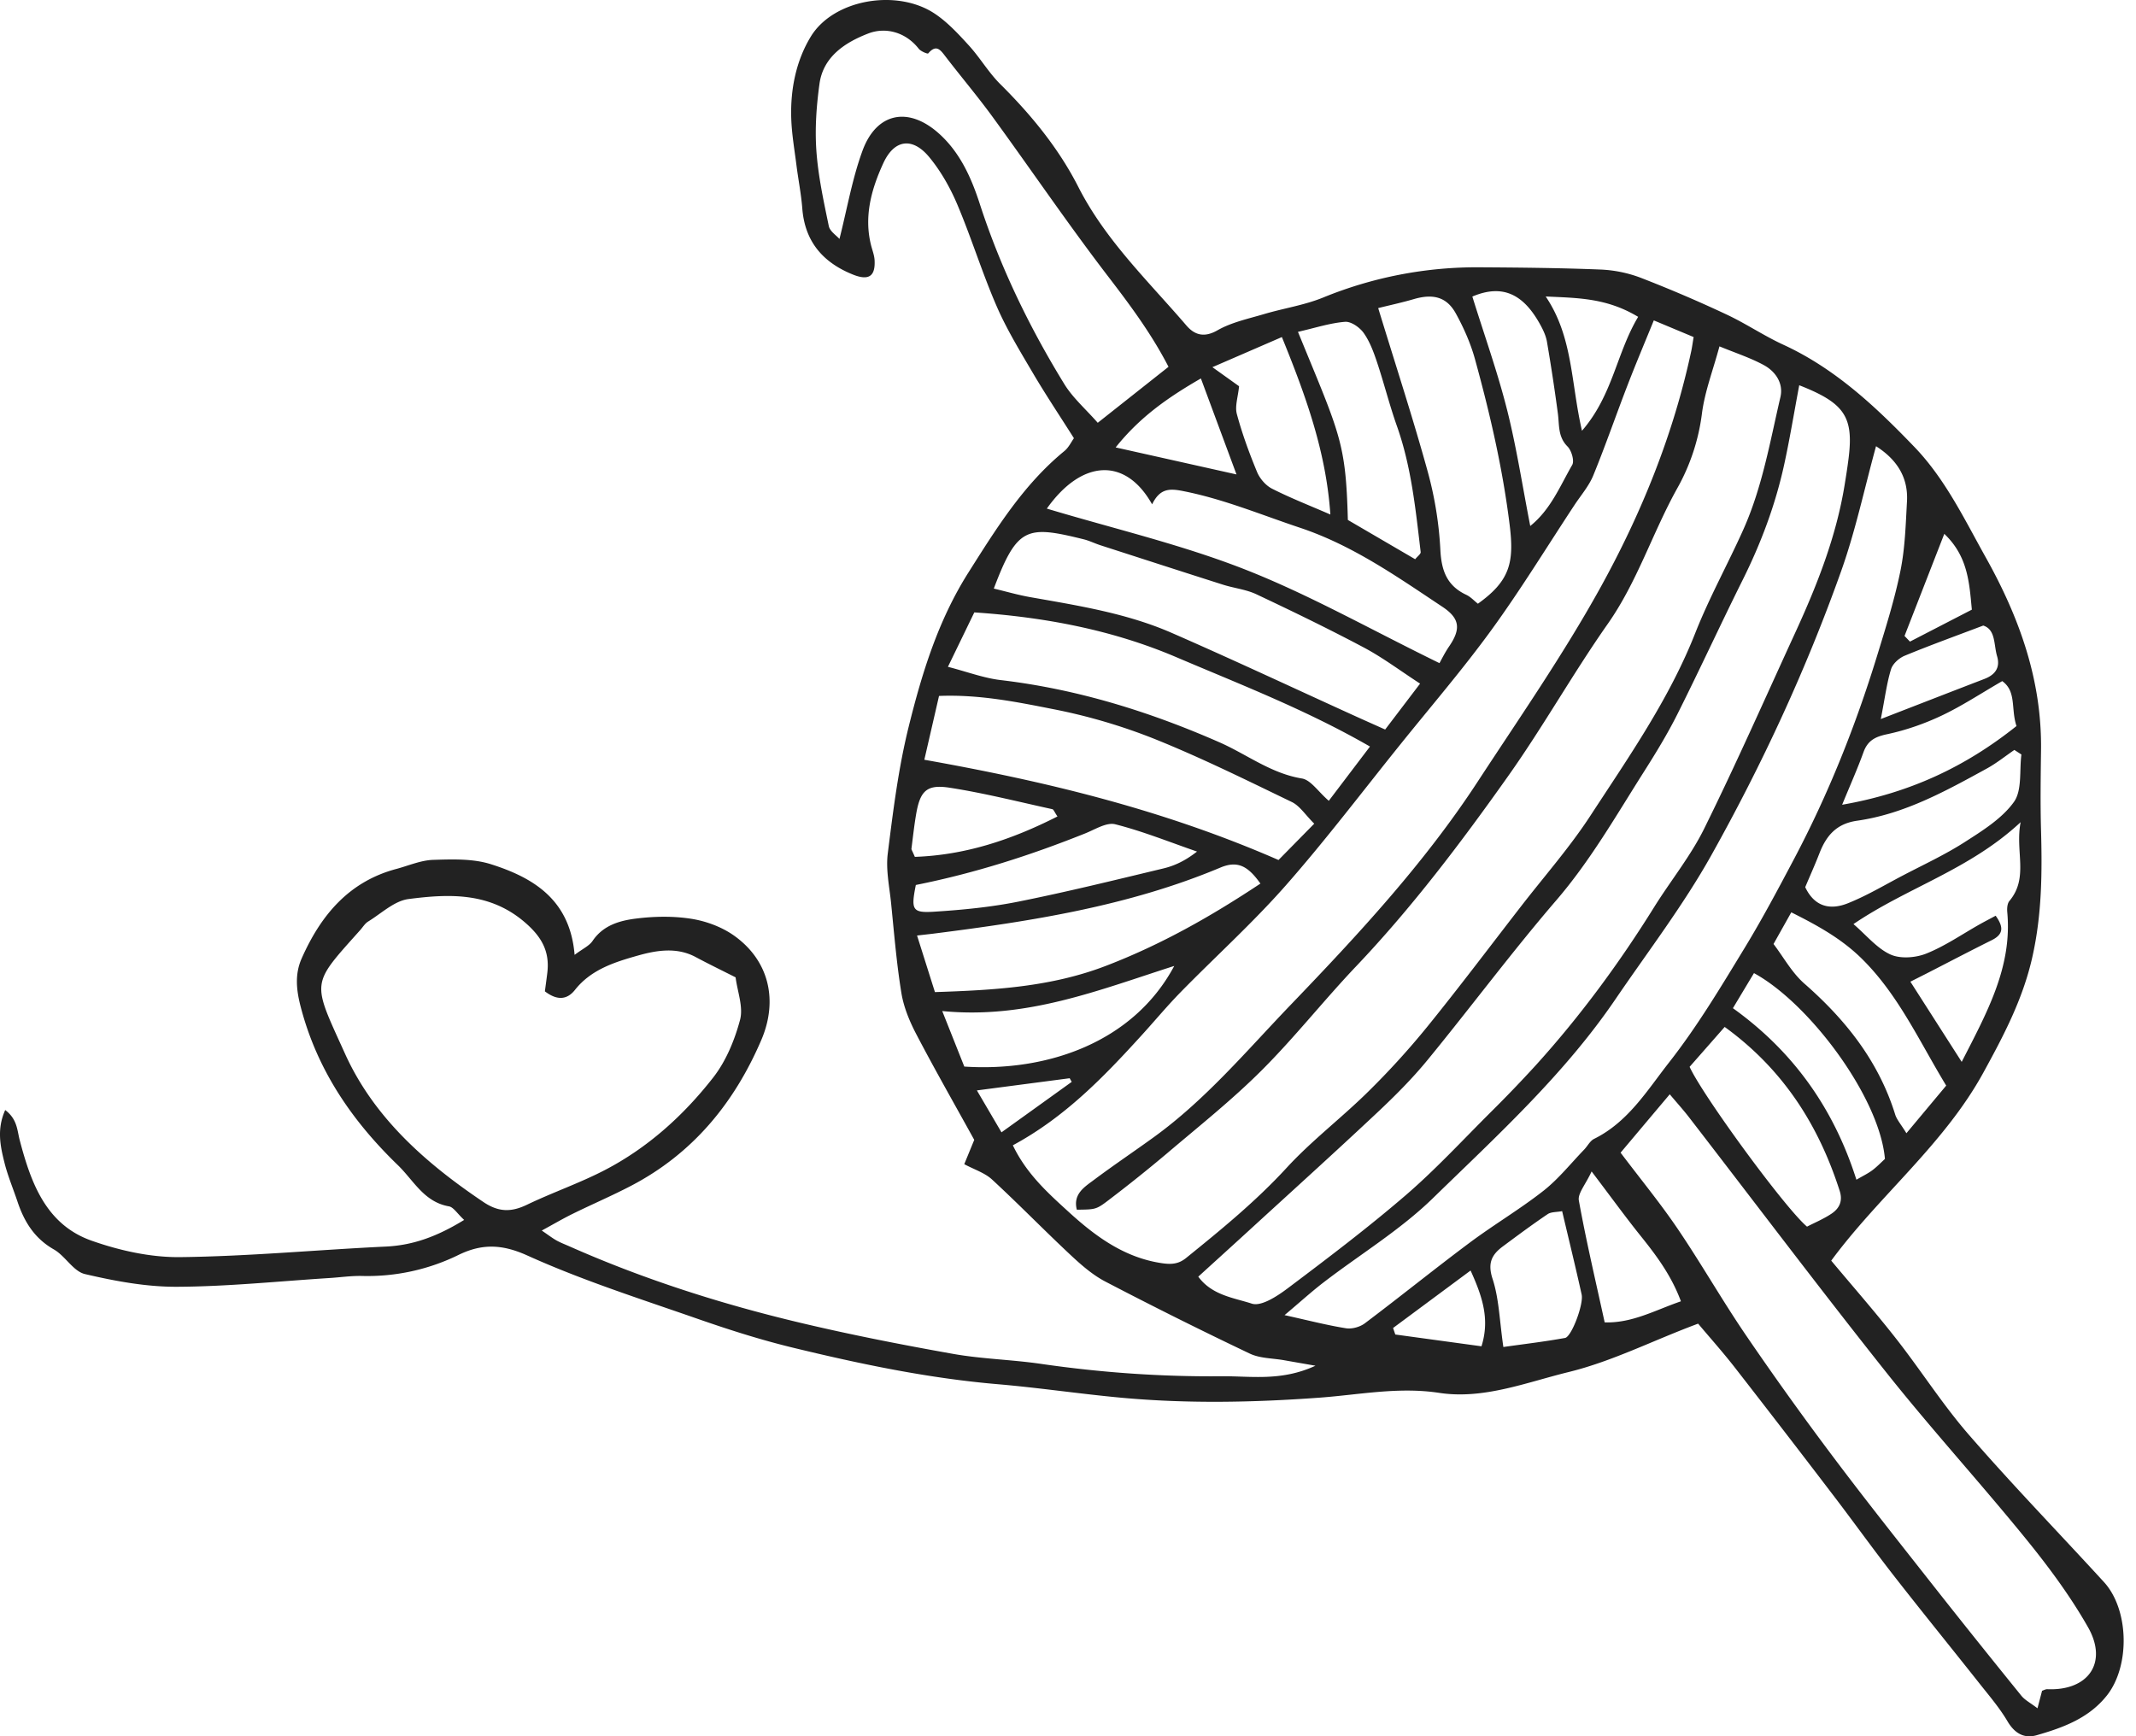 <?xml version="1.0" encoding="UTF-8"?> <svg xmlns="http://www.w3.org/2000/svg" width="139" height="113" fill="none"> <path d="M29.211 78.509c-1.622-.285-2.294-1.688-3.318-2.679-2.993-2.893-5.259-6.204-6.325-10.304-.292-1.12-.387-2.136.064-3.154 1.236-2.789 3.053-4.991 6.155-5.82.8-.213 1.599-.567 2.406-.592 1.253-.04 2.587-.086 3.755.284 2.775.88 5.15 2.316 5.444 5.899.53-.4.955-.587 1.173-.912.68-1.009 1.744-1.311 2.794-1.446 1.194-.152 2.444-.176 3.628.01.968.153 1.99.533 2.786 1.098 2.272 1.618 2.878 4.207 1.766 6.797-1.764 4.109-4.464 7.39-8.476 9.484-1.235.645-2.521 1.194-3.772 1.81-.654.32-1.283.692-2.036 1.1.435.295.684.49.958.644.277.154.577.266.866.395 4.846 2.145 9.876 3.747 15.021 4.968 3.282.779 6.597 1.428 9.918 2.019 1.88.333 3.808.373 5.7.647 3.91.57 7.842.847 11.784.81 1.897-.018 3.87.346 6.101-.686-.938-.164-1.487-.258-2.034-.356-.752-.134-1.576-.116-2.24-.433a286.352 286.352 0 0 1-9.398-4.687c-.833-.434-1.575-1.087-2.27-1.736-1.725-1.613-3.372-3.309-5.108-4.909-.47-.433-1.145-.642-1.804-.995l.65-1.582c-1.282-2.324-2.573-4.585-3.778-6.89-.437-.837-.816-1.757-.965-2.68-.314-1.93-.471-3.887-.668-5.834-.109-1.075-.349-2.178-.217-3.228.346-2.757.689-5.535 1.354-8.225.865-3.496 1.915-6.934 3.891-10.059 1.817-2.871 3.585-5.728 6.25-7.913.278-.228.445-.591.62-.834-.932-1.474-1.844-2.837-2.674-4.248-.838-1.424-1.707-2.848-2.362-4.359-.937-2.158-1.63-4.42-2.547-6.588-.462-1.095-1.07-2.174-1.823-3.088-1.094-1.33-2.281-1.174-2.997.38-.777 1.688-1.28 3.477-.79 5.379.08.306.2.612.22.923.064 1.072-.387 1.363-1.423.944-1.936-.783-3.11-2.134-3.28-4.285-.074-.95-.262-1.888-.382-2.835-.128-1.012-.305-2.023-.338-3.04-.061-1.884.314-3.758 1.28-5.333C54.255-.05 58.368-.745 60.82.883c.835.555 1.545 1.325 2.228 2.074.727.796 1.28 1.758 2.042 2.515 2.01 1.996 3.8 4.175 5.079 6.687 1.768 3.478 4.548 6.124 7.03 9.017.523.61 1.143.827 2.027.321.917-.524 2.01-.752 3.042-1.059 1.272-.377 2.61-.575 3.83-1.072a26.365 26.365 0 0 1 10.24-1.97c2.605.016 5.21.041 7.811.146a8.34 8.34 0 0 1 2.607.53 87.36 87.36 0 0 1 5.591 2.392c1.263.59 2.429 1.384 3.694 1.966 3.378 1.553 6.019 4.035 8.543 6.662 2.012 2.095 3.25 4.7 4.651 7.206 2.179 3.9 3.64 7.968 3.585 12.494-.021 1.722-.049 3.447-.002 5.168.079 2.802.064 5.55-.568 8.344-.618 2.74-1.874 5.113-3.179 7.495-2.563 4.682-6.798 8.026-9.904 12.245 1.4 1.676 2.861 3.34 4.224 5.08 1.612 2.056 3.021 4.282 4.731 6.249 2.841 3.271 5.863 6.387 8.79 9.585 1.648 1.799 1.71 5.479.189 7.39-1.179 1.483-2.853 2.089-4.57 2.582-.812.232-1.431-.124-1.895-.91-.514-.872-1.186-1.655-1.817-2.453-1.861-2.353-3.754-4.68-5.598-7.045-1.332-1.708-2.594-3.471-3.91-5.194a1066.25 1066.25 0 0 0-6.417-8.33c-.777-.997-1.62-1.94-2.389-2.855-2.935 1.09-5.554 2.445-8.432 3.151-2.779.682-5.533 1.793-8.416 1.354-2.649-.404-5.217.124-7.785.312-4.34.317-8.65.399-12.972-.003-2.663-.248-5.312-.645-7.976-.873-4.513-.385-8.928-1.31-13.313-2.374-2.103-.51-4.175-1.17-6.22-1.883-3.72-1.297-7.491-2.498-11.07-4.117-1.666-.754-2.974-.774-4.48-.04a13.46 13.46 0 0 1-6.29 1.37c-.7-.015-1.402.09-2.104.134-3.307.209-6.614.555-9.923.57-2.004.01-4.038-.369-5.999-.828-.755-.178-1.278-1.18-2.022-1.604-1.26-.718-1.928-1.803-2.363-3.106-.283-.848-.635-1.678-.85-2.542-.27-1.075-.509-2.181.049-3.423.794.602.774 1.315.945 1.965.729 2.771 1.706 5.491 4.676 6.538 1.832.646 3.85 1.094 5.78 1.07 4.457-.052 8.91-.476 13.368-.687 1.779-.084 3.346-.66 5.096-1.734-.45-.415-.69-.831-.993-.884Zm81.542-51.59a13.362 13.362 0 0 1-1.608 4.864c-1.608 2.886-2.593 6.072-4.519 8.818-2.264 3.225-4.198 6.68-6.475 9.895-3.056 4.316-6.244 8.54-9.9 12.39-2.108 2.218-4.008 4.639-6.172 6.796-1.933 1.928-4.087 3.637-6.172 5.41a96.991 96.991 0 0 1-3.727 2.983c-.855.657-.89.635-2.106.653-.263-1.03.51-1.487 1.142-1.96 1.27-.95 2.589-1.834 3.874-2.765 3.384-2.45 6.05-5.64 8.92-8.628 4.379-4.56 8.674-9.184 12.143-14.494 2.717-4.156 5.562-8.251 7.964-12.587 2.683-4.843 4.773-9.987 5.942-15.449.052-.243.084-.491.154-.91l-2.592-1.084c-.596 1.464-1.175 2.833-1.71 4.22-.755 1.953-1.436 3.936-2.23 5.873-.284.692-.805 1.29-1.224 1.926-1.788 2.712-3.485 5.49-5.393 8.115-1.868 2.57-3.947 4.987-5.94 7.466-2.473 3.072-4.856 6.224-7.46 9.182-2.141 2.43-4.56 4.614-6.831 6.933-.89.91-1.704 1.892-2.562 2.833-2.45 2.692-4.971 5.308-8.36 7.137.89 1.862 2.298 3.117 3.613 4.318 1.666 1.522 3.511 2.918 5.895 3.324.695.119 1.215.138 1.762-.305 2.28-1.843 4.54-3.689 6.54-5.864 1.632-1.776 3.582-3.256 5.304-4.954a51.68 51.68 0 0 0 3.86-4.242c2.08-2.566 4.066-5.209 6.09-7.82 1.516-1.96 3.167-3.832 4.516-5.9 2.5-3.831 5.131-7.59 6.831-11.9.907-2.3 2.117-4.476 3.128-6.735 1.23-2.748 1.734-5.711 2.411-8.617.207-.89-.311-1.661-1.077-2.079-.882-.48-1.854-.793-2.89-1.221-.426 1.575-.959 2.954-1.141 4.378ZM45.267 62.283c-1.232-.66-2.553-.433-3.739-.1-1.496.422-3.054.9-4.11 2.237-.526.666-1.178.693-1.96.096.046-.35.106-.772.157-1.195.17-1.383-.35-2.336-1.447-3.284-2.295-1.983-4.935-1.87-7.585-1.527-.924.12-1.765.937-2.627 1.464-.207.127-.346.366-.515.555-3.241 3.632-3.153 3.264-.988 8.049 1.882 4.16 5.25 7.124 9.01 9.653.983.66 1.802.665 2.819.178 1.658-.797 3.413-1.4 5.045-2.244 2.815-1.457 5.15-3.564 7.083-6.039.834-1.067 1.398-2.435 1.749-3.756.222-.839-.173-1.842-.29-2.764-.907-.459-1.763-.873-2.602-1.323ZM116.1 30.259c-.57 2.604-1.5 5.083-2.69 7.473-1.446 2.901-2.8 5.85-4.254 8.747-.648 1.292-1.407 2.535-2.184 3.758-1.807 2.846-3.474 5.77-5.698 8.356-2.897 3.368-5.551 6.945-8.37 10.383-1.006 1.228-2.14 2.362-3.3 3.45-2.74 2.573-5.53 5.093-8.301 7.631-1.078.987-2.16 1.967-3.325 3.027.888 1.217 2.32 1.377 3.485 1.757.617.2 1.666-.495 2.35-1.01 2.596-1.954 5.192-3.92 7.653-6.037 1.926-1.658 3.663-3.537 5.466-5.337a85.443 85.443 0 0 0 3.046-3.17c2.87-3.175 5.397-6.609 7.66-10.242 1.072-1.722 2.377-3.322 3.268-5.13 2.081-4.214 3.979-8.518 5.942-12.79 1.411-3.074 2.646-6.21 3.192-9.573.092-.564.182-1.129.253-1.696.341-2.71-.231-3.621-3.208-4.784-.345 1.836-.62 3.52-.985 5.187ZM87.593 86.444c.385.062.906-.084 1.223-.322 2.286-1.721 4.513-3.522 6.805-5.234 1.574-1.176 3.276-2.181 4.82-3.392.98-.77 1.775-1.777 2.649-2.681.222-.23.382-.568.648-.698 2.21-1.093 3.446-3.147 4.88-4.978 1.838-2.345 3.364-4.901 4.917-7.452 1.151-1.892 2.181-3.833 3.209-5.777 2.231-4.22 3.998-8.642 5.4-13.206.564-1.838 1.147-3.68 1.528-5.56.299-1.472.341-3 .425-4.507.09-1.617-.702-2.758-2.014-3.597-.76 2.768-1.333 5.49-2.255 8.086-2.28 6.419-5.144 12.6-8.465 18.536-1.827 3.265-4.127 6.268-6.24 9.371-3.328 4.89-7.684 8.861-11.878 12.947-2.128 2.073-4.738 3.653-7.112 5.477-.786.603-1.52 1.274-2.54 2.132 1.565.346 2.773.66 4 .855Zm17.866-11.428c1.303 1.726 2.59 3.293 3.721 4.963 1.531 2.26 2.884 4.637 4.42 6.892a211.33 211.33 0 0 0 5.66 7.9c2.177 2.9 4.437 5.737 6.68 8.588 1.85 2.348 3.721 4.68 5.602 7.002.227.28.581.459 1.047.815l.298-1.139c.103-.033.225-.109.343-.104 2.658.113 3.963-1.717 2.649-4.032-1.151-2.026-2.563-3.93-4.036-5.743-2.972-3.657-6.154-7.143-9.084-10.83-4.358-5.483-8.572-11.08-12.852-16.624-.346-.45-.729-.872-1.248-1.487a5421.1 5421.1 0 0 0-3.2 3.8ZM56.126 9.811c.912-2.492 2.989-2.897 4.97-1.126 1.381 1.235 2.115 2.891 2.664 4.585 1.346 4.148 3.233 8.034 5.505 11.733.552.897 1.387 1.619 2.171 2.512l4.605-3.643c-1.108-2.147-2.49-4.004-3.917-5.865-2.602-3.392-5.005-6.935-7.524-10.391-.976-1.34-2.05-2.608-3.061-3.925-.333-.433-.602-.84-1.136-.215-.039.047-.483-.133-.616-.304-.87-1.107-2.18-1.416-3.277-.995-1.448.557-2.93 1.471-3.18 3.265-.2 1.441-.306 2.923-.204 4.37.116 1.646.473 3.278.808 4.9.072.345.502.616.694.839.5-1.973.831-3.918 1.498-5.74ZM92.412 44.49c-1.32-.857-2.434-1.698-3.65-2.344-2.3-1.222-4.647-2.359-7.002-3.47-.675-.317-1.457-.397-2.177-.626-2.663-.847-5.323-1.709-7.982-2.568-.364-.118-.71-.293-1.079-.384-3.708-.917-4.328-.819-5.85 3.207.804.191 1.58.418 2.373.558 3.124.552 6.272 1.045 9.198 2.323 3.951 1.724 7.855 3.557 11.78 5.342.632.288 1.267.57 2.116.95l2.273-2.988Zm-32.26 4.955c7.91 1.41 15.51 3.234 23.047 6.524l2.325-2.364c-.58-.575-.941-1.16-1.463-1.412-2.964-1.43-5.92-2.896-8.973-4.12a37.018 37.018 0 0 0-6.573-1.926c-2.392-.473-4.817-.96-7.408-.855l-.956 4.153Zm4.967-5.185c4.97.587 9.672 2.045 14.24 4.051 1.78.783 3.349 2.024 5.361 2.353.58.096 1.05.846 1.751 1.453l2.68-3.532c-4.168-2.397-8.425-4.034-12.603-5.816-4.166-1.778-8.578-2.608-13.145-2.914l-1.717 3.542c1.257.324 2.33.733 3.433.863Zm3.003-11.16c4.355 1.309 8.743 2.331 12.895 3.96 4.182 1.641 8.128 3.884 12.656 6.097.113-.198.34-.666.628-1.089.767-1.123.714-1.813-.431-2.574-2.956-1.962-5.845-4.007-9.29-5.154-2.526-.843-4.98-1.871-7.617-2.386-.867-.17-1.484-.168-1.99.868-1.733-3.09-4.582-2.924-6.85.278Zm24.794-2.38a23.81 23.81 0 0 1 .816 5.074c.07 1.36.437 2.332 1.692 2.92.28.132.504.383.75.576 2.085-1.488 2.367-2.683 2.07-5.1-.451-3.678-1.281-7.258-2.259-10.812-.283-1.03-.73-2.038-1.246-2.976-.594-1.08-1.482-1.301-2.73-.937-.78.228-1.576.399-2.323.585 1.138 3.723 2.268 7.174 3.23 10.67ZM60.841 64.566c3.848-.127 7.538-.332 11.117-1.705 3.58-1.372 6.827-3.208 10.064-5.358-.813-1.15-1.49-1.508-2.602-1.042-5.968 2.505-12.294 3.492-18.659 4.298-.244.03-.487.057-1.084.125.453 1.429.828 2.62 1.164 3.682Zm62.175-2.45c.648.298 1.645.22 2.339-.058 1.226-.49 2.337-1.265 3.497-1.916.313-.176.633-.34 1.016-.546.521.73.523 1.203-.254 1.59-1.415.704-2.816 1.438-4.222 2.159-.322.164-.644.326-1.074.543l3.34 5.219c1.672-3.262 3.294-6.196 2.965-9.745-.022-.24 0-.56.139-.727 1.275-1.52.359-3.223.731-5.128-3.334 3.105-7.365 4.243-10.879 6.633.843.724 1.52 1.572 2.402 1.977ZM87.712 33.838l4.38 2.557c.153-.192.373-.343.358-.468-.329-2.766-.603-5.54-1.544-8.195-.487-1.373-.839-2.792-1.301-4.174-.22-.657-.47-1.335-.865-1.89-.258-.363-.821-.757-1.214-.724-.978.08-1.938.396-3.061.653 2.74 6.693 3.112 7.148 3.247 12.241Zm41.572 16.183c-2.675 1.466-5.359 2.953-8.434 3.392-1.344.191-2.002.969-2.447 2.112-.295.76-.631 1.504-.929 2.212.629 1.326 1.679 1.487 2.775 1.048 1.232-.492 2.385-1.183 3.565-1.801 1.355-.71 2.753-1.355 4.037-2.179 1.16-.745 2.422-1.527 3.201-2.608.545-.756.353-2.044.491-3.094a71.944 71.944 0 0 1-.458-.298c-.598.41-1.168.87-1.801 1.216ZM119.18 78.99c.507-.338.754-.813.539-1.484-1.377-4.296-3.685-7.92-7.486-10.673-.817.93-1.558 1.775-2.282 2.597.855 1.876 6.228 9.218 7.641 10.4.494-.256 1.075-.497 1.588-.84Zm-3.768-17.554c.642.84 1.19 1.862 2.008 2.578 2.693 2.358 4.832 5.054 5.909 8.519.106.34.372.63.731 1.218l2.589-3.1c-1.765-2.908-3.121-5.936-5.518-8.285-1.294-1.267-2.823-2.123-4.563-2.991l-1.156 2.061Zm-54.634-2.102c1.834-.116 3.68-.294 5.478-.653 3.17-.635 6.314-1.41 9.46-2.165.73-.175 1.423-.504 2.18-1.096-1.769-.611-3.513-1.317-5.319-1.776-.566-.144-1.316.337-1.957.594-3.535 1.414-7.143 2.58-11.022 3.356-.323 1.615-.237 1.829 1.18 1.74Zm37.29-32.685c.618 2.45 1 4.96 1.513 7.582 1.334-1.07 1.937-2.601 2.73-3.972.154-.267-.044-.94-.305-1.202-.629-.629-.528-1.38-.625-2.126a125.316 125.316 0 0 0-.712-4.684c-.062-.368-.227-.73-.407-1.062-1.069-1.98-2.42-2.748-4.449-1.885.785 2.527 1.638 4.908 2.254 7.349Zm-19.17-2.753 1.734 1.24c-.067.698-.282 1.302-.144 1.81.346 1.284.807 2.543 1.316 3.773.178.428.562.874.97 1.082 1.178.6 2.416 1.082 3.8 1.684-.277-4.05-1.565-7.646-3.155-11.549l-4.521 1.96ZM61.316 65.799l1.436 3.614c5.358.353 10.995-1.555 13.662-6.549-4.938 1.578-9.622 3.475-15.099 2.935Zm51.454-.186c3.911 2.805 6.555 6.5 8.036 11.163.428-.25.754-.405 1.038-.617.302-.226.566-.505.818-.734-.341-4.006-4.92-10.134-8.522-12.094-.411.683-.825 1.372-1.37 2.282Zm17.525-21.286c-1.366.788-2.609 1.613-3.943 2.244-1.129.534-2.34.955-3.56 1.214-.78.166-1.255.418-1.527 1.171-.387 1.071-.853 2.113-1.388 3.417 4.332-.753 7.975-2.43 11.346-5.123-.373-1.115.011-2.253-.928-2.923Zm-28.45 42.747c.424-.076 1.219-2.196 1.081-2.824-.394-1.786-.831-3.562-1.27-5.428-.365.069-.716.042-.944.196-.994.67-1.958 1.388-2.921 2.103-.724.537-.996 1.09-.662 2.109.422 1.288.45 2.707.702 4.433 1.32-.188 2.674-.346 4.014-.589Zm.899-8.944c.47 2.607 1.083 5.188 1.68 7.931 1.793.055 3.27-.79 4.962-1.372-.619-1.67-1.584-2.963-2.605-4.236-.99-1.232-1.917-2.514-3.207-4.215-.399.865-.913 1.432-.83 1.892Zm-33.93-24.996c-.194-.282-.248-.453-.334-.473-2.227-.486-4.442-1.05-6.692-1.398-1.491-.231-1.912.22-2.17 1.719-.128.748-.21 1.504-.306 2.256-.007.054.046.117.222.527 3.3-.115 6.321-1.126 9.28-2.63Zm31.772-33.839c1.78 2.635 1.633 5.602 2.361 8.739 2.012-2.324 2.238-5.046 3.656-7.414-2.039-1.224-3.872-1.226-6.017-1.325Zm28.553 24.888c.694-.267 1.04-.735.822-1.474-.225-.76-.083-1.733-.901-1.998-1.812.687-3.478 1.288-5.114 1.964-.361.149-.773.516-.884.87-.274.877-.387 1.805-.669 3.25 2.503-.97 4.623-1.796 6.746-2.612ZM80.465 30.876l-2.317-6.247c-2.14 1.237-3.96 2.501-5.547 4.489l7.864 1.758Zm10.189 55.55c.049.14.096.282.145.424l5.608.767c.555-1.76.059-3.24-.709-4.931l-5.044 3.74Zm37.664-46.75c-.169-1.777-.257-3.47-1.793-4.933l-2.588 6.645.354.368 4.027-2.08ZM69.742 70.408l-.133-.236-6.038.792 1.601 2.728c1.644-1.18 3.106-2.231 4.57-3.284Z" fill="#222"></path> </svg> 